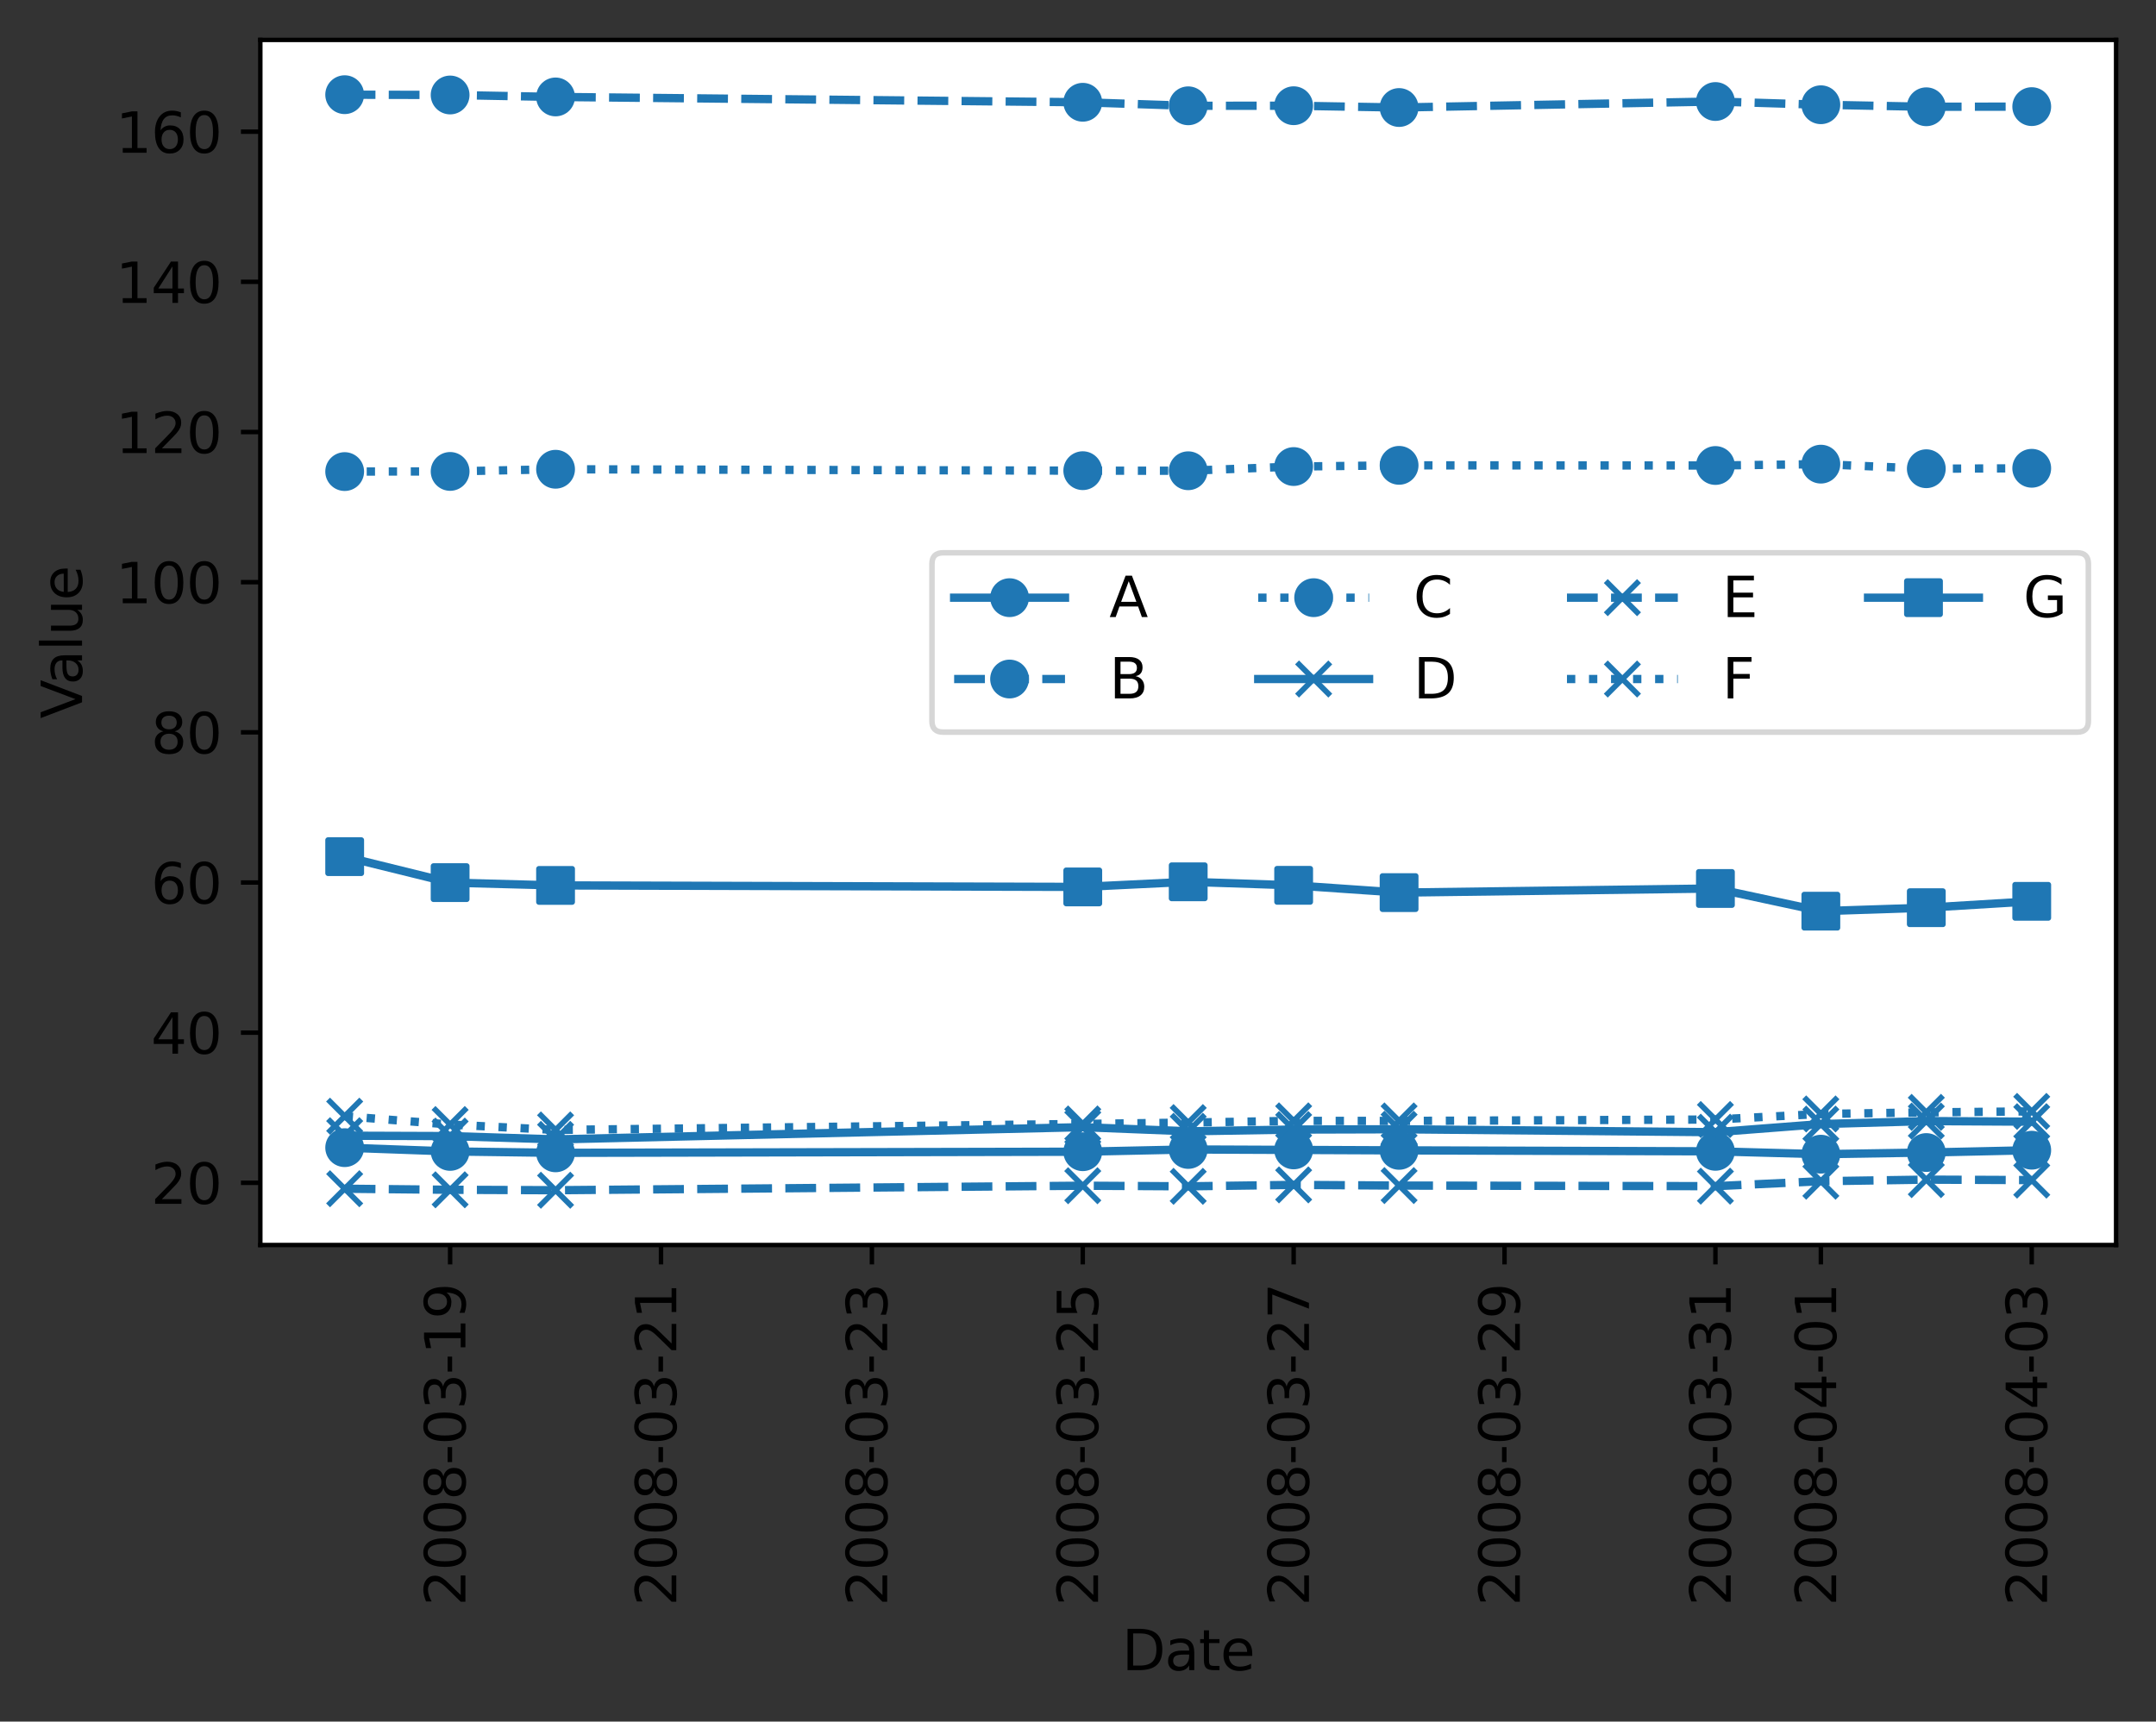 <?xml version="1.0" encoding="utf-8" standalone="no"?>
<!DOCTYPE svg PUBLIC "-//W3C//DTD SVG 1.1//EN"
  "http://www.w3.org/Graphics/SVG/1.1/DTD/svg11.dtd">
<svg xmlns:xlink="http://www.w3.org/1999/xlink" width="388.966pt" height="310.634pt" viewBox="0 0 388.966 310.634" xmlns="http://www.w3.org/2000/svg" version="1.1">
 <rect x="0" y="0" width="388.966" height="310.634" fill="#333333" stroke="none"/>
 <defs>
  <style type="text/css">*{stroke-linejoin: round; stroke-linecap: butt}</style>
 </defs>
 <g id="figure_1">
  <g id="patch_1">
   <path d="M -0 310.634 
L 388.966 310.634 
L 388.966 0 
L -0 0 
L -0 310.634 
z
" style="fill: none"/>
  </g>
  <g id="axes_1">
   <g id="patch_2">
    <path d="M 46.966 224.64 
L 381.766 224.64 
L 381.766 7.2 
L 46.966 7.2 
z
" style="fill: #ffffff"/>
   </g>
   <g id="matplotlib.axis_1">
    <g id="xtick_1">
     <g id="line2d_1">
      <defs>
       <path id="m7ba4650afb" d="M 0 0 
L 0 3.5 
" style="stroke: #000000; stroke-width: 0.8"/>
      </defs>
      <g>
       <use xlink:href="#m7ba4650afb" x="81.207" y="224.64" style="stroke: #000000; stroke-width: 0.8"/>
      </g>
     </g>
     <g id="text_1">
      <!-- 2008-03-19 -->
      <g transform="translate(83.966 289.756)rotate(-90)scale(0.1 -0.1)">
       <defs>
        <path id="DejaVuSans-32" d="M 1228 531 
L 3431 531 
L 3431 0 
L 469 0 
L 469 531 
Q 828 903 1448 1529 
Q 2069 2156 2228 2338 
Q 2531 2678 2651 2914 
Q 2772 3150 2772 3378 
Q 2772 3750 2511 3984 
Q 2250 4219 1831 4219 
Q 1534 4219 1204 4116 
Q 875 4013 500 3803 
L 500 4441 
Q 881 4594 1212 4672 
Q 1544 4750 1819 4750 
Q 2544 4750 2975 4387 
Q 3406 4025 3406 3419 
Q 3406 3131 3298 2873 
Q 3191 2616 2906 2266 
Q 2828 2175 2409 1742 
Q 1991 1309 1228 531 
z
" transform="scale(0.016)"/>
        <path id="DejaVuSans-30" d="M 2034 4250 
Q 1547 4250 1301 3770 
Q 1056 3291 1056 2328 
Q 1056 1369 1301 889 
Q 1547 409 2034 409 
Q 2525 409 2770 889 
Q 3016 1369 3016 2328 
Q 3016 3291 2770 3770 
Q 2525 4250 2034 4250 
z
M 2034 4750 
Q 2819 4750 3233 4129 
Q 3647 3509 3647 2328 
Q 3647 1150 3233 529 
Q 2819 -91 2034 -91 
Q 1250 -91 836 529 
Q 422 1150 422 2328 
Q 422 3509 836 4129 
Q 1250 4750 2034 4750 
z
" transform="scale(0.016)"/>
        <path id="DejaVuSans-38" d="M 2034 2216 
Q 1584 2216 1326 1975 
Q 1069 1734 1069 1313 
Q 1069 891 1326 650 
Q 1584 409 2034 409 
Q 2484 409 2743 651 
Q 3003 894 3003 1313 
Q 3003 1734 2745 1975 
Q 2488 2216 2034 2216 
z
M 1403 2484 
Q 997 2584 770 2862 
Q 544 3141 544 3541 
Q 544 4100 942 4425 
Q 1341 4750 2034 4750 
Q 2731 4750 3128 4425 
Q 3525 4100 3525 3541 
Q 3525 3141 3298 2862 
Q 3072 2584 2669 2484 
Q 3125 2378 3379 2068 
Q 3634 1759 3634 1313 
Q 3634 634 3220 271 
Q 2806 -91 2034 -91 
Q 1263 -91 848 271 
Q 434 634 434 1313 
Q 434 1759 690 2068 
Q 947 2378 1403 2484 
z
M 1172 3481 
Q 1172 3119 1398 2916 
Q 1625 2713 2034 2713 
Q 2441 2713 2670 2916 
Q 2900 3119 2900 3481 
Q 2900 3844 2670 4047 
Q 2441 4250 2034 4250 
Q 1625 4250 1398 4047 
Q 1172 3844 1172 3481 
z
" transform="scale(0.016)"/>
        <path id="DejaVuSans-2d" d="M 313 2009 
L 1997 2009 
L 1997 1497 
L 313 1497 
L 313 2009 
z
" transform="scale(0.016)"/>
        <path id="DejaVuSans-33" d="M 2597 2516 
Q 3050 2419 3304 2112 
Q 3559 1806 3559 1356 
Q 3559 666 3084 287 
Q 2609 -91 1734 -91 
Q 1441 -91 1130 -33 
Q 819 25 488 141 
L 488 750 
Q 750 597 1062 519 
Q 1375 441 1716 441 
Q 2309 441 2620 675 
Q 2931 909 2931 1356 
Q 2931 1769 2642 2001 
Q 2353 2234 1838 2234 
L 1294 2234 
L 1294 2753 
L 1863 2753 
Q 2328 2753 2575 2939 
Q 2822 3125 2822 3475 
Q 2822 3834 2567 4026 
Q 2313 4219 1838 4219 
Q 1578 4219 1281 4162 
Q 984 4106 628 3988 
L 628 4550 
Q 988 4650 1302 4700 
Q 1616 4750 1894 4750 
Q 2613 4750 3031 4423 
Q 3450 4097 3450 3541 
Q 3450 3153 3228 2886 
Q 3006 2619 2597 2516 
z
" transform="scale(0.016)"/>
        <path id="DejaVuSans-31" d="M 794 531 
L 1825 531 
L 1825 4091 
L 703 3866 
L 703 4441 
L 1819 4666 
L 2450 4666 
L 2450 531 
L 3481 531 
L 3481 0 
L 794 0 
L 794 531 
z
" transform="scale(0.016)"/>
        <path id="DejaVuSans-39" d="M 703 97 
L 703 672 
Q 941 559 1184 500 
Q 1428 441 1663 441 
Q 2288 441 2617 861 
Q 2947 1281 2994 2138 
Q 2813 1869 2534 1725 
Q 2256 1581 1919 1581 
Q 1219 1581 811 2004 
Q 403 2428 403 3163 
Q 403 3881 828 4315 
Q 1253 4750 1959 4750 
Q 2769 4750 3195 4129 
Q 3622 3509 3622 2328 
Q 3622 1225 3098 567 
Q 2575 -91 1691 -91 
Q 1453 -91 1209 -44 
Q 966 3 703 97 
z
M 1959 2075 
Q 2384 2075 2632 2365 
Q 2881 2656 2881 3163 
Q 2881 3666 2632 3958 
Q 2384 4250 1959 4250 
Q 1534 4250 1286 3958 
Q 1038 3666 1038 3163 
Q 1038 2656 1286 2365 
Q 1534 2075 1959 2075 
z
" transform="scale(0.016)"/>
       </defs>
       <use xlink:href="#DejaVuSans-32"/>
       <use xlink:href="#DejaVuSans-30" x="63.623"/>
       <use xlink:href="#DejaVuSans-30" x="127.246"/>
       <use xlink:href="#DejaVuSans-38" x="190.869"/>
       <use xlink:href="#DejaVuSans-2d" x="254.492"/>
       <use xlink:href="#DejaVuSans-30" x="290.576"/>
       <use xlink:href="#DejaVuSans-33" x="354.199"/>
       <use xlink:href="#DejaVuSans-2d" x="417.822"/>
       <use xlink:href="#DejaVuSans-31" x="453.906"/>
       <use xlink:href="#DejaVuSans-39" x="517.529"/>
      </g>
     </g>
    </g>
    <g id="xtick_2">
     <g id="line2d_2">
      <g>
       <use xlink:href="#m7ba4650afb" x="119.252" y="224.64" style="stroke: #000000; stroke-width: 0.8"/>
      </g>
     </g>
     <g id="text_2">
      <!-- 2008-03-21 -->
      <g transform="translate(122.011 289.756)rotate(-90)scale(0.1 -0.1)">
       <use xlink:href="#DejaVuSans-32"/>
       <use xlink:href="#DejaVuSans-30" x="63.623"/>
       <use xlink:href="#DejaVuSans-30" x="127.246"/>
       <use xlink:href="#DejaVuSans-38" x="190.869"/>
       <use xlink:href="#DejaVuSans-2d" x="254.492"/>
       <use xlink:href="#DejaVuSans-30" x="290.576"/>
       <use xlink:href="#DejaVuSans-33" x="354.199"/>
       <use xlink:href="#DejaVuSans-2d" x="417.822"/>
       <use xlink:href="#DejaVuSans-32" x="453.906"/>
       <use xlink:href="#DejaVuSans-31" x="517.529"/>
      </g>
     </g>
    </g>
    <g id="xtick_3">
     <g id="line2d_3">
      <g>
       <use xlink:href="#m7ba4650afb" x="157.297" y="224.64" style="stroke: #000000; stroke-width: 0.8"/>
      </g>
     </g>
     <g id="text_3">
      <!-- 2008-03-23 -->
      <g transform="translate(160.057 289.756)rotate(-90)scale(0.1 -0.1)">
       <use xlink:href="#DejaVuSans-32"/>
       <use xlink:href="#DejaVuSans-30" x="63.623"/>
       <use xlink:href="#DejaVuSans-30" x="127.246"/>
       <use xlink:href="#DejaVuSans-38" x="190.869"/>
       <use xlink:href="#DejaVuSans-2d" x="254.492"/>
       <use xlink:href="#DejaVuSans-30" x="290.576"/>
       <use xlink:href="#DejaVuSans-33" x="354.199"/>
       <use xlink:href="#DejaVuSans-2d" x="417.822"/>
       <use xlink:href="#DejaVuSans-32" x="453.906"/>
       <use xlink:href="#DejaVuSans-33" x="517.529"/>
      </g>
     </g>
    </g>
    <g id="xtick_4">
     <g id="line2d_4">
      <g>
       <use xlink:href="#m7ba4650afb" x="195.343" y="224.64" style="stroke: #000000; stroke-width: 0.8"/>
      </g>
     </g>
     <g id="text_4">
      <!-- 2008-03-25 -->
      <g transform="translate(198.102 289.756)rotate(-90)scale(0.1 -0.1)">
       <defs>
        <path id="DejaVuSans-35" d="M 691 4666 
L 3169 4666 
L 3169 4134 
L 1269 4134 
L 1269 2991 
Q 1406 3038 1543 3061 
Q 1681 3084 1819 3084 
Q 2600 3084 3056 2656 
Q 3513 2228 3513 1497 
Q 3513 744 3044 326 
Q 2575 -91 1722 -91 
Q 1428 -91 1123 -41 
Q 819 9 494 109 
L 494 744 
Q 775 591 1075 516 
Q 1375 441 1709 441 
Q 2250 441 2565 725 
Q 2881 1009 2881 1497 
Q 2881 1984 2565 2268 
Q 2250 2553 1709 2553 
Q 1456 2553 1204 2497 
Q 953 2441 691 2322 
L 691 4666 
z
" transform="scale(0.016)"/>
       </defs>
       <use xlink:href="#DejaVuSans-32"/>
       <use xlink:href="#DejaVuSans-30" x="63.623"/>
       <use xlink:href="#DejaVuSans-30" x="127.246"/>
       <use xlink:href="#DejaVuSans-38" x="190.869"/>
       <use xlink:href="#DejaVuSans-2d" x="254.492"/>
       <use xlink:href="#DejaVuSans-30" x="290.576"/>
       <use xlink:href="#DejaVuSans-33" x="354.199"/>
       <use xlink:href="#DejaVuSans-2d" x="417.822"/>
       <use xlink:href="#DejaVuSans-32" x="453.906"/>
       <use xlink:href="#DejaVuSans-35" x="517.529"/>
      </g>
     </g>
    </g>
    <g id="xtick_5">
     <g id="line2d_5">
      <g>
       <use xlink:href="#m7ba4650afb" x="233.388" y="224.64" style="stroke: #000000; stroke-width: 0.8"/>
      </g>
     </g>
     <g id="text_5">
      <!-- 2008-03-27 -->
      <g transform="translate(236.148 289.756)rotate(-90)scale(0.1 -0.1)">
       <defs>
        <path id="DejaVuSans-37" d="M 525 4666 
L 3525 4666 
L 3525 4397 
L 1831 0 
L 1172 0 
L 2766 4134 
L 525 4134 
L 525 4666 
z
" transform="scale(0.016)"/>
       </defs>
       <use xlink:href="#DejaVuSans-32"/>
       <use xlink:href="#DejaVuSans-30" x="63.623"/>
       <use xlink:href="#DejaVuSans-30" x="127.246"/>
       <use xlink:href="#DejaVuSans-38" x="190.869"/>
       <use xlink:href="#DejaVuSans-2d" x="254.492"/>
       <use xlink:href="#DejaVuSans-30" x="290.576"/>
       <use xlink:href="#DejaVuSans-33" x="354.199"/>
       <use xlink:href="#DejaVuSans-2d" x="417.822"/>
       <use xlink:href="#DejaVuSans-32" x="453.906"/>
       <use xlink:href="#DejaVuSans-37" x="517.529"/>
      </g>
     </g>
    </g>
    <g id="xtick_6">
     <g id="line2d_6">
      <g>
       <use xlink:href="#m7ba4650afb" x="271.434" y="224.64" style="stroke: #000000; stroke-width: 0.8"/>
      </g>
     </g>
     <g id="text_6">
      <!-- 2008-03-29 -->
      <g transform="translate(274.193 289.756)rotate(-90)scale(0.1 -0.1)">
       <use xlink:href="#DejaVuSans-32"/>
       <use xlink:href="#DejaVuSans-30" x="63.623"/>
       <use xlink:href="#DejaVuSans-30" x="127.246"/>
       <use xlink:href="#DejaVuSans-38" x="190.869"/>
       <use xlink:href="#DejaVuSans-2d" x="254.492"/>
       <use xlink:href="#DejaVuSans-30" x="290.576"/>
       <use xlink:href="#DejaVuSans-33" x="354.199"/>
       <use xlink:href="#DejaVuSans-2d" x="417.822"/>
       <use xlink:href="#DejaVuSans-32" x="453.906"/>
       <use xlink:href="#DejaVuSans-39" x="517.529"/>
      </g>
     </g>
    </g>
    <g id="xtick_7">
     <g id="line2d_7">
      <g>
       <use xlink:href="#m7ba4650afb" x="309.479" y="224.64" style="stroke: #000000; stroke-width: 0.8"/>
      </g>
     </g>
     <g id="text_7">
      <!-- 2008-03-31 -->
      <g transform="translate(312.239 289.756)rotate(-90)scale(0.1 -0.1)">
       <use xlink:href="#DejaVuSans-32"/>
       <use xlink:href="#DejaVuSans-30" x="63.623"/>
       <use xlink:href="#DejaVuSans-30" x="127.246"/>
       <use xlink:href="#DejaVuSans-38" x="190.869"/>
       <use xlink:href="#DejaVuSans-2d" x="254.492"/>
       <use xlink:href="#DejaVuSans-30" x="290.576"/>
       <use xlink:href="#DejaVuSans-33" x="354.199"/>
       <use xlink:href="#DejaVuSans-2d" x="417.822"/>
       <use xlink:href="#DejaVuSans-33" x="453.906"/>
       <use xlink:href="#DejaVuSans-31" x="517.529"/>
      </g>
     </g>
    </g>
    <g id="xtick_8">
     <g id="line2d_8">
      <g>
       <use xlink:href="#m7ba4650afb" x="328.502" y="224.64" style="stroke: #000000; stroke-width: 0.8"/>
      </g>
     </g>
     <g id="text_8">
      <!-- 2008-04-01 -->
      <g transform="translate(331.261 289.756)rotate(-90)scale(0.1 -0.1)">
       <defs>
        <path id="DejaVuSans-34" d="M 2419 4116 
L 825 1625 
L 2419 1625 
L 2419 4116 
z
M 2253 4666 
L 3047 4666 
L 3047 1625 
L 3713 1625 
L 3713 1100 
L 3047 1100 
L 3047 0 
L 2419 0 
L 2419 1100 
L 313 1100 
L 313 1709 
L 2253 4666 
z
" transform="scale(0.016)"/>
       </defs>
       <use xlink:href="#DejaVuSans-32"/>
       <use xlink:href="#DejaVuSans-30" x="63.623"/>
       <use xlink:href="#DejaVuSans-30" x="127.246"/>
       <use xlink:href="#DejaVuSans-38" x="190.869"/>
       <use xlink:href="#DejaVuSans-2d" x="254.492"/>
       <use xlink:href="#DejaVuSans-30" x="290.576"/>
       <use xlink:href="#DejaVuSans-34" x="354.199"/>
       <use xlink:href="#DejaVuSans-2d" x="417.822"/>
       <use xlink:href="#DejaVuSans-30" x="453.906"/>
       <use xlink:href="#DejaVuSans-31" x="517.529"/>
      </g>
     </g>
    </g>
    <g id="xtick_9">
     <g id="line2d_9">
      <g>
       <use xlink:href="#m7ba4650afb" x="366.547" y="224.64" style="stroke: #000000; stroke-width: 0.8"/>
      </g>
     </g>
     <g id="text_9">
      <!-- 2008-04-03 -->
      <g transform="translate(369.307 289.756)rotate(-90)scale(0.1 -0.1)">
       <use xlink:href="#DejaVuSans-32"/>
       <use xlink:href="#DejaVuSans-30" x="63.623"/>
       <use xlink:href="#DejaVuSans-30" x="127.246"/>
       <use xlink:href="#DejaVuSans-38" x="190.869"/>
       <use xlink:href="#DejaVuSans-2d" x="254.492"/>
       <use xlink:href="#DejaVuSans-30" x="290.576"/>
       <use xlink:href="#DejaVuSans-34" x="354.199"/>
       <use xlink:href="#DejaVuSans-2d" x="417.822"/>
       <use xlink:href="#DejaVuSans-30" x="453.906"/>
       <use xlink:href="#DejaVuSans-33" x="517.529"/>
      </g>
     </g>
    </g>
    <g id="text_10">
     <!-- Date -->
     <g transform="translate(202.415 301.354)scale(0.1 -0.1)">
      <defs>
       <path id="DejaVuSans-44" d="M 1259 4147 
L 1259 519 
L 2022 519 
Q 2988 519 3436 956 
Q 3884 1394 3884 2338 
Q 3884 3275 3436 3711 
Q 2988 4147 2022 4147 
L 1259 4147 
z
M 628 4666 
L 1925 4666 
Q 3281 4666 3915 4102 
Q 4550 3538 4550 2338 
Q 4550 1131 3912 565 
Q 3275 0 1925 0 
L 628 0 
L 628 4666 
z
" transform="scale(0.016)"/>
       <path id="DejaVuSans-61" d="M 2194 1759 
Q 1497 1759 1228 1600 
Q 959 1441 959 1056 
Q 959 750 1161 570 
Q 1363 391 1709 391 
Q 2188 391 2477 730 
Q 2766 1069 2766 1631 
L 2766 1759 
L 2194 1759 
z
M 3341 1997 
L 3341 0 
L 2766 0 
L 2766 531 
Q 2569 213 2275 61 
Q 1981 -91 1556 -91 
Q 1019 -91 701 211 
Q 384 513 384 1019 
Q 384 1609 779 1909 
Q 1175 2209 1959 2209 
L 2766 2209 
L 2766 2266 
Q 2766 2663 2505 2880 
Q 2244 3097 1772 3097 
Q 1472 3097 1187 3025 
Q 903 2953 641 2809 
L 641 3341 
Q 956 3463 1253 3523 
Q 1550 3584 1831 3584 
Q 2591 3584 2966 3190 
Q 3341 2797 3341 1997 
z
" transform="scale(0.016)"/>
       <path id="DejaVuSans-74" d="M 1172 4494 
L 1172 3500 
L 2356 3500 
L 2356 3053 
L 1172 3053 
L 1172 1153 
Q 1172 725 1289 603 
Q 1406 481 1766 481 
L 2356 481 
L 2356 0 
L 1766 0 
Q 1100 0 847 248 
Q 594 497 594 1153 
L 594 3053 
L 172 3053 
L 172 3500 
L 594 3500 
L 594 4494 
L 1172 4494 
z
" transform="scale(0.016)"/>
       <path id="DejaVuSans-65" d="M 3597 1894 
L 3597 1613 
L 953 1613 
Q 991 1019 1311 708 
Q 1631 397 2203 397 
Q 2534 397 2845 478 
Q 3156 559 3463 722 
L 3463 178 
Q 3153 47 2828 -22 
Q 2503 -91 2169 -91 
Q 1331 -91 842 396 
Q 353 884 353 1716 
Q 353 2575 817 3079 
Q 1281 3584 2069 3584 
Q 2775 3584 3186 3129 
Q 3597 2675 3597 1894 
z
M 3022 2063 
Q 3016 2534 2758 2815 
Q 2500 3097 2075 3097 
Q 1594 3097 1305 2825 
Q 1016 2553 972 2059 
L 3022 2063 
z
" transform="scale(0.016)"/>
      </defs>
      <use xlink:href="#DejaVuSans-44"/>
      <use xlink:href="#DejaVuSans-61" x="77.002"/>
      <use xlink:href="#DejaVuSans-74" x="138.281"/>
      <use xlink:href="#DejaVuSans-65" x="177.49"/>
     </g>
    </g>
   </g>
   <g id="matplotlib.axis_2">
    <g id="ytick_1">
     <g id="line2d_10">
      <defs>
       <path id="md0e28f45b1" d="M 0 0 
L -3.5 0 
" style="stroke: #000000; stroke-width: 0.8"/>
      </defs>
      <g>
       <use xlink:href="#md0e28f45b1" x="46.966" y="213.415" style="stroke: #000000; stroke-width: 0.8"/>
      </g>
     </g>
     <g id="text_11">
      <!-- 20 -->
      <g transform="translate(27.241 217.214)scale(0.1 -0.1)">
       <use xlink:href="#DejaVuSans-32"/>
       <use xlink:href="#DejaVuSans-30" x="63.623"/>
      </g>
     </g>
    </g>
    <g id="ytick_2">
     <g id="line2d_11">
      <g>
       <use xlink:href="#md0e28f45b1" x="46.966" y="186.322" style="stroke: #000000; stroke-width: 0.8"/>
      </g>
     </g>
     <g id="text_12">
      <!-- 40 -->
      <g transform="translate(27.241 190.121)scale(0.1 -0.1)">
       <use xlink:href="#DejaVuSans-34"/>
       <use xlink:href="#DejaVuSans-30" x="63.623"/>
      </g>
     </g>
    </g>
    <g id="ytick_3">
     <g id="line2d_12">
      <g>
       <use xlink:href="#md0e28f45b1" x="46.966" y="159.229" style="stroke: #000000; stroke-width: 0.8"/>
      </g>
     </g>
     <g id="text_13">
      <!-- 60 -->
      <g transform="translate(27.241 163.028)scale(0.1 -0.1)">
       <defs>
        <path id="DejaVuSans-36" d="M 2113 2584 
Q 1688 2584 1439 2293 
Q 1191 2003 1191 1497 
Q 1191 994 1439 701 
Q 1688 409 2113 409 
Q 2538 409 2786 701 
Q 3034 994 3034 1497 
Q 3034 2003 2786 2293 
Q 2538 2584 2113 2584 
z
M 3366 4563 
L 3366 3988 
Q 3128 4100 2886 4159 
Q 2644 4219 2406 4219 
Q 1781 4219 1451 3797 
Q 1122 3375 1075 2522 
Q 1259 2794 1537 2939 
Q 1816 3084 2150 3084 
Q 2853 3084 3261 2657 
Q 3669 2231 3669 1497 
Q 3669 778 3244 343 
Q 2819 -91 2113 -91 
Q 1303 -91 875 529 
Q 447 1150 447 2328 
Q 447 3434 972 4092 
Q 1497 4750 2381 4750 
Q 2619 4750 2861 4703 
Q 3103 4656 3366 4563 
z
" transform="scale(0.016)"/>
       </defs>
       <use xlink:href="#DejaVuSans-36"/>
       <use xlink:href="#DejaVuSans-30" x="63.623"/>
      </g>
     </g>
    </g>
    <g id="ytick_4">
     <g id="line2d_13">
      <g>
       <use xlink:href="#md0e28f45b1" x="46.966" y="132.135" style="stroke: #000000; stroke-width: 0.8"/>
      </g>
     </g>
     <g id="text_14">
      <!-- 80 -->
      <g transform="translate(27.241 135.935)scale(0.1 -0.1)">
       <use xlink:href="#DejaVuSans-38"/>
       <use xlink:href="#DejaVuSans-30" x="63.623"/>
      </g>
     </g>
    </g>
    <g id="ytick_5">
     <g id="line2d_14">
      <g>
       <use xlink:href="#md0e28f45b1" x="46.966" y="105.042" style="stroke: #000000; stroke-width: 0.8"/>
      </g>
     </g>
     <g id="text_15">
      <!-- 100 -->
      <g transform="translate(20.878 108.841)scale(0.1 -0.1)">
       <use xlink:href="#DejaVuSans-31"/>
       <use xlink:href="#DejaVuSans-30" x="63.623"/>
       <use xlink:href="#DejaVuSans-30" x="127.246"/>
      </g>
     </g>
    </g>
    <g id="ytick_6">
     <g id="line2d_15">
      <g>
       <use xlink:href="#md0e28f45b1" x="46.966" y="77.949" style="stroke: #000000; stroke-width: 0.8"/>
      </g>
     </g>
     <g id="text_16">
      <!-- 120 -->
      <g transform="translate(20.878 81.748)scale(0.1 -0.1)">
       <use xlink:href="#DejaVuSans-31"/>
       <use xlink:href="#DejaVuSans-32" x="63.623"/>
       <use xlink:href="#DejaVuSans-30" x="127.246"/>
      </g>
     </g>
    </g>
    <g id="ytick_7">
     <g id="line2d_16">
      <g>
       <use xlink:href="#md0e28f45b1" x="46.966" y="50.855" style="stroke: #000000; stroke-width: 0.8"/>
      </g>
     </g>
     <g id="text_17">
      <!-- 140 -->
      <g transform="translate(20.878 54.655)scale(0.1 -0.1)">
       <use xlink:href="#DejaVuSans-31"/>
       <use xlink:href="#DejaVuSans-34" x="63.623"/>
       <use xlink:href="#DejaVuSans-30" x="127.246"/>
      </g>
     </g>
    </g>
    <g id="ytick_8">
     <g id="line2d_17">
      <g>
       <use xlink:href="#md0e28f45b1" x="46.966" y="23.762" style="stroke: #000000; stroke-width: 0.8"/>
      </g>
     </g>
     <g id="text_18">
      <!-- 160 -->
      <g transform="translate(20.878 27.561)scale(0.1 -0.1)">
       <use xlink:href="#DejaVuSans-31"/>
       <use xlink:href="#DejaVuSans-36" x="63.623"/>
       <use xlink:href="#DejaVuSans-30" x="127.246"/>
      </g>
     </g>
    </g>
    <g id="text_19">
     <!-- Value -->
     <g transform="translate(14.798 129.651)rotate(-90)scale(0.1 -0.1)">
      <defs>
       <path id="DejaVuSans-56" d="M 1831 0 
L 50 4666 
L 709 4666 
L 2188 738 
L 3669 4666 
L 4325 4666 
L 2547 0 
L 1831 0 
z
" transform="scale(0.016)"/>
       <path id="DejaVuSans-6c" d="M 603 4863 
L 1178 4863 
L 1178 0 
L 603 0 
L 603 4863 
z
" transform="scale(0.016)"/>
       <path id="DejaVuSans-75" d="M 544 1381 
L 544 3500 
L 1119 3500 
L 1119 1403 
Q 1119 906 1312 657 
Q 1506 409 1894 409 
Q 2359 409 2629 706 
Q 2900 1003 2900 1516 
L 2900 3500 
L 3475 3500 
L 3475 0 
L 2900 0 
L 2900 538 
Q 2691 219 2414 64 
Q 2138 -91 1772 -91 
Q 1169 -91 856 284 
Q 544 659 544 1381 
z
M 1991 3584 
L 1991 3584 
z
" transform="scale(0.016)"/>
      </defs>
      <use xlink:href="#DejaVuSans-56"/>
      <use xlink:href="#DejaVuSans-61" x="60.658"/>
      <use xlink:href="#DejaVuSans-6c" x="121.938"/>
      <use xlink:href="#DejaVuSans-75" x="149.721"/>
      <use xlink:href="#DejaVuSans-65" x="213.1"/>
     </g>
    </g>
   </g>
   <g id="line2d_18">
    <path d="M 62.184 207.075 
L 81.207 207.753 
L 100.229 208.01 
L 195.343 207.807 
L 214.366 207.401 
L 233.388 207.482 
L 252.411 207.563 
L 309.479 207.739 
L 328.502 208.254 
L 347.525 207.956 
L 366.547 207.536 
" clip-path="url(#p3a8aeeb18e)" style="fill: none; stroke: #1f77b4; stroke-width: 1.5; stroke-linecap: square"/>
    <defs>
     <path id="m7e5612df29" d="M 0 3 
C 0.796 3 1.559 2.684 2.121 2.121 
C 2.684 1.559 3 0.796 3 0 
C 3 -0.796 2.684 -1.559 2.121 -2.121 
C 1.559 -2.684 0.796 -3 0 -3 
C -0.796 -3 -1.559 -2.684 -2.121 -2.121 
C -2.684 -1.559 -3 -0.796 -3 0 
C -3 0.796 -2.684 1.559 -2.121 2.121 
C -1.559 2.684 -0.796 3 0 3 
z
" style="stroke: #1f77b4"/>
    </defs>
    <g clip-path="url(#p3a8aeeb18e)">
     <use xlink:href="#m7e5612df29" x="62.184" y="207.075" style="fill: #1f77b4; stroke: #1f77b4"/>
     <use xlink:href="#m7e5612df29" x="81.207" y="207.753" style="fill: #1f77b4; stroke: #1f77b4"/>
     <use xlink:href="#m7e5612df29" x="100.229" y="208.01" style="fill: #1f77b4; stroke: #1f77b4"/>
     <use xlink:href="#m7e5612df29" x="195.343" y="207.807" style="fill: #1f77b4; stroke: #1f77b4"/>
     <use xlink:href="#m7e5612df29" x="214.366" y="207.401" style="fill: #1f77b4; stroke: #1f77b4"/>
     <use xlink:href="#m7e5612df29" x="233.388" y="207.482" style="fill: #1f77b4; stroke: #1f77b4"/>
     <use xlink:href="#m7e5612df29" x="252.411" y="207.563" style="fill: #1f77b4; stroke: #1f77b4"/>
     <use xlink:href="#m7e5612df29" x="309.479" y="207.739" style="fill: #1f77b4; stroke: #1f77b4"/>
     <use xlink:href="#m7e5612df29" x="328.502" y="208.254" style="fill: #1f77b4; stroke: #1f77b4"/>
     <use xlink:href="#m7e5612df29" x="347.525" y="207.956" style="fill: #1f77b4; stroke: #1f77b4"/>
     <use xlink:href="#m7e5612df29" x="366.547" y="207.536" style="fill: #1f77b4; stroke: #1f77b4"/>
    </g>
   </g>
   <g id="line2d_19">
    <path d="M 62.184 17.084 
L 81.207 17.138 
L 100.229 17.49 
L 195.343 18.452 
L 214.366 19.089 
L 233.388 19.075 
L 252.411 19.4 
L 309.479 18.316 
L 328.502 18.899 
L 347.525 19.265 
L 366.547 19.238 
" clip-path="url(#p3a8aeeb18e)" style="fill: none; stroke-dasharray: 5.55,2.4; stroke-dashoffset: 0; stroke: #1f77b4; stroke-width: 1.5"/>
    <g clip-path="url(#p3a8aeeb18e)">
     <use xlink:href="#m7e5612df29" x="62.184" y="17.084" style="fill: #1f77b4; stroke: #1f77b4"/>
     <use xlink:href="#m7e5612df29" x="81.207" y="17.138" style="fill: #1f77b4; stroke: #1f77b4"/>
     <use xlink:href="#m7e5612df29" x="100.229" y="17.49" style="fill: #1f77b4; stroke: #1f77b4"/>
     <use xlink:href="#m7e5612df29" x="195.343" y="18.452" style="fill: #1f77b4; stroke: #1f77b4"/>
     <use xlink:href="#m7e5612df29" x="214.366" y="19.089" style="fill: #1f77b4; stroke: #1f77b4"/>
     <use xlink:href="#m7e5612df29" x="233.388" y="19.075" style="fill: #1f77b4; stroke: #1f77b4"/>
     <use xlink:href="#m7e5612df29" x="252.411" y="19.4" style="fill: #1f77b4; stroke: #1f77b4"/>
     <use xlink:href="#m7e5612df29" x="309.479" y="18.316" style="fill: #1f77b4; stroke: #1f77b4"/>
     <use xlink:href="#m7e5612df29" x="328.502" y="18.899" style="fill: #1f77b4; stroke: #1f77b4"/>
     <use xlink:href="#m7e5612df29" x="347.525" y="19.265" style="fill: #1f77b4; stroke: #1f77b4"/>
     <use xlink:href="#m7e5612df29" x="366.547" y="19.238" style="fill: #1f77b4; stroke: #1f77b4"/>
    </g>
   </g>
   <g id="line2d_20">
    <path d="M 62.184 85.088 
L 81.207 85.061 
L 100.229 84.668 
L 195.343 84.925 
L 214.366 84.939 
L 233.388 84.18 
L 252.411 83.963 
L 309.479 83.991 
L 328.502 83.747 
L 347.525 84.573 
L 366.547 84.492 
" clip-path="url(#p3a8aeeb18e)" style="fill: none; stroke-dasharray: 1.5,2.475; stroke-dashoffset: 0; stroke: #1f77b4; stroke-width: 1.5"/>
    <g clip-path="url(#p3a8aeeb18e)">
     <use xlink:href="#m7e5612df29" x="62.184" y="85.088" style="fill: #1f77b4; stroke: #1f77b4"/>
     <use xlink:href="#m7e5612df29" x="81.207" y="85.061" style="fill: #1f77b4; stroke: #1f77b4"/>
     <use xlink:href="#m7e5612df29" x="100.229" y="84.668" style="fill: #1f77b4; stroke: #1f77b4"/>
     <use xlink:href="#m7e5612df29" x="195.343" y="84.925" style="fill: #1f77b4; stroke: #1f77b4"/>
     <use xlink:href="#m7e5612df29" x="214.366" y="84.939" style="fill: #1f77b4; stroke: #1f77b4"/>
     <use xlink:href="#m7e5612df29" x="233.388" y="84.18" style="fill: #1f77b4; stroke: #1f77b4"/>
     <use xlink:href="#m7e5612df29" x="252.411" y="83.963" style="fill: #1f77b4; stroke: #1f77b4"/>
     <use xlink:href="#m7e5612df29" x="309.479" y="83.991" style="fill: #1f77b4; stroke: #1f77b4"/>
     <use xlink:href="#m7e5612df29" x="328.502" y="83.747" style="fill: #1f77b4; stroke: #1f77b4"/>
     <use xlink:href="#m7e5612df29" x="347.525" y="84.573" style="fill: #1f77b4; stroke: #1f77b4"/>
     <use xlink:href="#m7e5612df29" x="366.547" y="84.492" style="fill: #1f77b4; stroke: #1f77b4"/>
    </g>
   </g>
   <g id="line2d_21">
    <path d="M 62.184 204.921 
L 81.207 204.989 
L 100.229 205.585 
L 195.343 203.377 
L 214.366 204.122 
L 233.388 203.811 
L 252.411 203.756 
L 309.479 204.285 
L 328.502 202.822 
L 347.525 202.28 
L 366.547 202.388 
" clip-path="url(#p3a8aeeb18e)" style="fill: none; stroke: #1f77b4; stroke-width: 1.5; stroke-linecap: square"/>
    <defs>
     <path id="mc7ccdcb415" d="M -3 3 
L 3 -3 
M -3 -3 
L 3 3 
" style="stroke: #1f77b4"/>
    </defs>
    <g clip-path="url(#p3a8aeeb18e)">
     <use xlink:href="#mc7ccdcb415" x="62.184" y="204.921" style="fill: #1f77b4; stroke: #1f77b4"/>
     <use xlink:href="#mc7ccdcb415" x="81.207" y="204.989" style="fill: #1f77b4; stroke: #1f77b4"/>
     <use xlink:href="#mc7ccdcb415" x="100.229" y="205.585" style="fill: #1f77b4; stroke: #1f77b4"/>
     <use xlink:href="#mc7ccdcb415" x="195.343" y="203.377" style="fill: #1f77b4; stroke: #1f77b4"/>
     <use xlink:href="#mc7ccdcb415" x="214.366" y="204.122" style="fill: #1f77b4; stroke: #1f77b4"/>
     <use xlink:href="#mc7ccdcb415" x="233.388" y="203.811" style="fill: #1f77b4; stroke: #1f77b4"/>
     <use xlink:href="#mc7ccdcb415" x="252.411" y="203.756" style="fill: #1f77b4; stroke: #1f77b4"/>
     <use xlink:href="#mc7ccdcb415" x="309.479" y="204.285" style="fill: #1f77b4; stroke: #1f77b4"/>
     <use xlink:href="#mc7ccdcb415" x="328.502" y="202.822" style="fill: #1f77b4; stroke: #1f77b4"/>
     <use xlink:href="#mc7ccdcb415" x="347.525" y="202.28" style="fill: #1f77b4; stroke: #1f77b4"/>
     <use xlink:href="#mc7ccdcb415" x="366.547" y="202.388" style="fill: #1f77b4; stroke: #1f77b4"/>
    </g>
   </g>
   <g id="line2d_22">
    <path d="M 62.184 214.485 
L 81.207 214.675 
L 100.229 214.756 
L 195.343 213.944 
L 214.366 214.052 
L 233.388 213.795 
L 252.411 213.916 
L 309.479 214.025 
L 328.502 213.131 
L 347.525 212.846 
L 366.547 212.928 
" clip-path="url(#p3a8aeeb18e)" style="fill: none; stroke-dasharray: 5.55,2.4; stroke-dashoffset: 0; stroke: #1f77b4; stroke-width: 1.5"/>
    <g clip-path="url(#p3a8aeeb18e)">
     <use xlink:href="#mc7ccdcb415" x="62.184" y="214.485" style="fill: #1f77b4; stroke: #1f77b4"/>
     <use xlink:href="#mc7ccdcb415" x="81.207" y="214.675" style="fill: #1f77b4; stroke: #1f77b4"/>
     <use xlink:href="#mc7ccdcb415" x="100.229" y="214.756" style="fill: #1f77b4; stroke: #1f77b4"/>
     <use xlink:href="#mc7ccdcb415" x="195.343" y="213.944" style="fill: #1f77b4; stroke: #1f77b4"/>
     <use xlink:href="#mc7ccdcb415" x="214.366" y="214.052" style="fill: #1f77b4; stroke: #1f77b4"/>
     <use xlink:href="#mc7ccdcb415" x="233.388" y="213.795" style="fill: #1f77b4; stroke: #1f77b4"/>
     <use xlink:href="#mc7ccdcb415" x="252.411" y="213.916" style="fill: #1f77b4; stroke: #1f77b4"/>
     <use xlink:href="#mc7ccdcb415" x="309.479" y="214.025" style="fill: #1f77b4; stroke: #1f77b4"/>
     <use xlink:href="#mc7ccdcb415" x="328.502" y="213.131" style="fill: #1f77b4; stroke: #1f77b4"/>
     <use xlink:href="#mc7ccdcb415" x="347.525" y="212.846" style="fill: #1f77b4; stroke: #1f77b4"/>
     <use xlink:href="#mc7ccdcb415" x="366.547" y="212.928" style="fill: #1f77b4; stroke: #1f77b4"/>
    </g>
   </g>
   <g id="line2d_23">
    <path d="M 62.184 201.399 
L 81.207 202.903 
L 100.229 203.878 
L 195.343 202.795 
L 214.366 202.551 
L 233.388 202.239 
L 252.411 202.253 
L 309.479 201.995 
L 328.502 200.993 
L 347.525 200.708 
L 366.547 200.532 
" clip-path="url(#p3a8aeeb18e)" style="fill: none; stroke-dasharray: 1.5,2.475; stroke-dashoffset: 0; stroke: #1f77b4; stroke-width: 1.5"/>
    <g clip-path="url(#p3a8aeeb18e)">
     <use xlink:href="#mc7ccdcb415" x="62.184" y="201.399" style="fill: #1f77b4; stroke: #1f77b4"/>
     <use xlink:href="#mc7ccdcb415" x="81.207" y="202.903" style="fill: #1f77b4; stroke: #1f77b4"/>
     <use xlink:href="#mc7ccdcb415" x="100.229" y="203.878" style="fill: #1f77b4; stroke: #1f77b4"/>
     <use xlink:href="#mc7ccdcb415" x="195.343" y="202.795" style="fill: #1f77b4; stroke: #1f77b4"/>
     <use xlink:href="#mc7ccdcb415" x="214.366" y="202.551" style="fill: #1f77b4; stroke: #1f77b4"/>
     <use xlink:href="#mc7ccdcb415" x="233.388" y="202.239" style="fill: #1f77b4; stroke: #1f77b4"/>
     <use xlink:href="#mc7ccdcb415" x="252.411" y="202.253" style="fill: #1f77b4; stroke: #1f77b4"/>
     <use xlink:href="#mc7ccdcb415" x="309.479" y="201.995" style="fill: #1f77b4; stroke: #1f77b4"/>
     <use xlink:href="#mc7ccdcb415" x="328.502" y="200.993" style="fill: #1f77b4; stroke: #1f77b4"/>
     <use xlink:href="#mc7ccdcb415" x="347.525" y="200.708" style="fill: #1f77b4; stroke: #1f77b4"/>
     <use xlink:href="#mc7ccdcb415" x="366.547" y="200.532" style="fill: #1f77b4; stroke: #1f77b4"/>
    </g>
   </g>
   <g id="line2d_24">
    <path d="M 62.184 154.569 
L 81.207 159.256 
L 100.229 159.757 
L 195.343 160.028 
L 214.366 159.107 
L 233.388 159.743 
L 252.411 161.057 
L 309.479 160.312 
L 328.502 164.403 
L 347.525 163.78 
L 366.547 162.629 
" clip-path="url(#p3a8aeeb18e)" style="fill: none; stroke: #1f77b4; stroke-width: 1.5; stroke-linecap: square"/>
    <defs>
     <path id="mc68b389bd0" d="M -3 3 
L 3 3 
L 3 -3 
L -3 -3 
z
" style="stroke: #1f77b4; stroke-linejoin: miter"/>
    </defs>
    <g clip-path="url(#p3a8aeeb18e)">
     <use xlink:href="#mc68b389bd0" x="62.184" y="154.569" style="fill: #1f77b4; stroke: #1f77b4; stroke-linejoin: miter"/>
     <use xlink:href="#mc68b389bd0" x="81.207" y="159.256" style="fill: #1f77b4; stroke: #1f77b4; stroke-linejoin: miter"/>
     <use xlink:href="#mc68b389bd0" x="100.229" y="159.757" style="fill: #1f77b4; stroke: #1f77b4; stroke-linejoin: miter"/>
     <use xlink:href="#mc68b389bd0" x="195.343" y="160.028" style="fill: #1f77b4; stroke: #1f77b4; stroke-linejoin: miter"/>
     <use xlink:href="#mc68b389bd0" x="214.366" y="159.107" style="fill: #1f77b4; stroke: #1f77b4; stroke-linejoin: miter"/>
     <use xlink:href="#mc68b389bd0" x="233.388" y="159.743" style="fill: #1f77b4; stroke: #1f77b4; stroke-linejoin: miter"/>
     <use xlink:href="#mc68b389bd0" x="252.411" y="161.057" style="fill: #1f77b4; stroke: #1f77b4; stroke-linejoin: miter"/>
     <use xlink:href="#mc68b389bd0" x="309.479" y="160.312" style="fill: #1f77b4; stroke: #1f77b4; stroke-linejoin: miter"/>
     <use xlink:href="#mc68b389bd0" x="328.502" y="164.403" style="fill: #1f77b4; stroke: #1f77b4; stroke-linejoin: miter"/>
     <use xlink:href="#mc68b389bd0" x="347.525" y="163.78" style="fill: #1f77b4; stroke: #1f77b4; stroke-linejoin: miter"/>
     <use xlink:href="#mc68b389bd0" x="366.547" y="162.629" style="fill: #1f77b4; stroke: #1f77b4; stroke-linejoin: miter"/>
    </g>
   </g>
   <g id="patch_3">
    <path d="M 46.966 224.64 
L 46.966 7.2 
" style="fill: none; stroke: #000000; stroke-width: 0.8; stroke-linejoin: miter; stroke-linecap: square"/>
   </g>
   <g id="patch_4">
    <path d="M 381.766 224.64 
L 381.766 7.2 
" style="fill: none; stroke: #000000; stroke-width: 0.8; stroke-linejoin: miter; stroke-linecap: square"/>
   </g>
   <g id="patch_5">
    <path d="M 46.966 224.64 
L 381.766 224.64 
" style="fill: none; stroke: #000000; stroke-width: 0.8; stroke-linejoin: miter; stroke-linecap: square"/>
   </g>
   <g id="patch_6">
    <path d="M 46.966 7.2 
L 381.766 7.2 
" style="fill: none; stroke: #000000; stroke-width: 0.8; stroke-linejoin: miter; stroke-linecap: square"/>
   </g>
   <g id="legend_1">
    <g id="patch_7">
     <path d="M 170.137 132.098 
L 374.766 132.098 
Q 376.766 132.098 376.766 130.098 
L 376.766 101.742 
Q 376.766 99.742 374.766 99.742 
L 170.137 99.742 
Q 168.137 99.742 168.137 101.742 
L 168.137 130.098 
Q 168.137 132.098 170.137 132.098 
z
" style="fill: #ffffff; opacity: 0.8; stroke: #cccccc; stroke-linejoin: miter"/>
    </g>
    <g id="line2d_25">
     <path d="M 172.137 107.84 
L 182.137 107.84 
L 192.137 107.84 
" style="fill: none; stroke: #1f77b4; stroke-width: 1.5; stroke-linecap: square"/>
     <g>
      <use xlink:href="#m7e5612df29" x="182.137" y="107.84" style="fill: #1f77b4; stroke: #1f77b4"/>
     </g>
    </g>
    <g id="text_20">
     <!-- A -->
     <g transform="translate(200.137 111.34)scale(0.1 -0.1)">
      <defs>
       <path id="DejaVuSans-41" d="M 2188 4044 
L 1331 1722 
L 3047 1722 
L 2188 4044 
z
M 1831 4666 
L 2547 4666 
L 4325 0 
L 3669 0 
L 3244 1197 
L 1141 1197 
L 716 0 
L 50 0 
L 1831 4666 
z
" transform="scale(0.016)"/>
      </defs>
      <use xlink:href="#DejaVuSans-41"/>
     </g>
    </g>
    <g id="line2d_26">
     <path d="M 172.137 122.518 
L 182.137 122.518 
L 192.137 122.518 
" style="fill: none; stroke-dasharray: 5.55,2.4; stroke-dashoffset: 0; stroke: #1f77b4; stroke-width: 1.5"/>
     <g>
      <use xlink:href="#m7e5612df29" x="182.137" y="122.518" style="fill: #1f77b4; stroke: #1f77b4"/>
     </g>
    </g>
    <g id="text_21">
     <!-- B -->
     <g transform="translate(200.137 126.018)scale(0.1 -0.1)">
      <defs>
       <path id="DejaVuSans-42" d="M 1259 2228 
L 1259 519 
L 2272 519 
Q 2781 519 3026 730 
Q 3272 941 3272 1375 
Q 3272 1813 3026 2020 
Q 2781 2228 2272 2228 
L 1259 2228 
z
M 1259 4147 
L 1259 2741 
L 2194 2741 
Q 2656 2741 2882 2914 
Q 3109 3088 3109 3444 
Q 3109 3797 2882 3972 
Q 2656 4147 2194 4147 
L 1259 4147 
z
M 628 4666 
L 2241 4666 
Q 2963 4666 3353 4366 
Q 3744 4066 3744 3513 
Q 3744 3084 3544 2831 
Q 3344 2578 2956 2516 
Q 3422 2416 3680 2098 
Q 3938 1781 3938 1306 
Q 3938 681 3513 340 
Q 3088 0 2303 0 
L 628 0 
L 628 4666 
z
" transform="scale(0.016)"/>
      </defs>
      <use xlink:href="#DejaVuSans-42"/>
     </g>
    </g>
    <g id="line2d_27">
     <path d="M 226.998 107.84 
L 236.998 107.84 
L 246.998 107.84 
" style="fill: none; stroke-dasharray: 1.5,2.475; stroke-dashoffset: 0; stroke: #1f77b4; stroke-width: 1.5"/>
     <g>
      <use xlink:href="#m7e5612df29" x="236.998" y="107.84" style="fill: #1f77b4; stroke: #1f77b4"/>
     </g>
    </g>
    <g id="text_22">
     <!-- C -->
     <g transform="translate(254.998 111.34)scale(0.1 -0.1)">
      <defs>
       <path id="DejaVuSans-43" d="M 4122 4306 
L 4122 3641 
Q 3803 3938 3442 4084 
Q 3081 4231 2675 4231 
Q 1875 4231 1450 3742 
Q 1025 3253 1025 2328 
Q 1025 1406 1450 917 
Q 1875 428 2675 428 
Q 3081 428 3442 575 
Q 3803 722 4122 1019 
L 4122 359 
Q 3791 134 3420 21 
Q 3050 -91 2638 -91 
Q 1578 -91 968 557 
Q 359 1206 359 2328 
Q 359 3453 968 4101 
Q 1578 4750 2638 4750 
Q 3056 4750 3426 4639 
Q 3797 4528 4122 4306 
z
" transform="scale(0.016)"/>
      </defs>
      <use xlink:href="#DejaVuSans-43"/>
     </g>
    </g>
    <g id="line2d_28">
     <path d="M 226.998 122.518 
L 236.998 122.518 
L 246.998 122.518 
" style="fill: none; stroke: #1f77b4; stroke-width: 1.5; stroke-linecap: square"/>
     <g>
      <use xlink:href="#mc7ccdcb415" x="236.998" y="122.518" style="fill: #1f77b4; stroke: #1f77b4"/>
     </g>
    </g>
    <g id="text_23">
     <!-- D -->
     <g transform="translate(254.998 126.018)scale(0.1 -0.1)">
      <use xlink:href="#DejaVuSans-44"/>
     </g>
    </g>
    <g id="line2d_29">
     <path d="M 282.698 107.84 
L 292.698 107.84 
L 302.698 107.84 
" style="fill: none; stroke-dasharray: 5.55,2.4; stroke-dashoffset: 0; stroke: #1f77b4; stroke-width: 1.5"/>
     <g>
      <use xlink:href="#mc7ccdcb415" x="292.698" y="107.84" style="fill: #1f77b4; stroke: #1f77b4"/>
     </g>
    </g>
    <g id="text_24">
     <!-- E -->
     <g transform="translate(310.698 111.34)scale(0.1 -0.1)">
      <defs>
       <path id="DejaVuSans-45" d="M 628 4666 
L 3578 4666 
L 3578 4134 
L 1259 4134 
L 1259 2753 
L 3481 2753 
L 3481 2222 
L 1259 2222 
L 1259 531 
L 3634 531 
L 3634 0 
L 628 0 
L 628 4666 
z
" transform="scale(0.016)"/>
      </defs>
      <use xlink:href="#DejaVuSans-45"/>
     </g>
    </g>
    <g id="line2d_30">
     <path d="M 282.698 122.518 
L 292.698 122.518 
L 302.698 122.518 
" style="fill: none; stroke-dasharray: 1.5,2.475; stroke-dashoffset: 0; stroke: #1f77b4; stroke-width: 1.5"/>
     <g>
      <use xlink:href="#mc7ccdcb415" x="292.698" y="122.518" style="fill: #1f77b4; stroke: #1f77b4"/>
     </g>
    </g>
    <g id="text_25">
     <!-- F -->
     <g transform="translate(310.698 126.018)scale(0.1 -0.1)">
      <defs>
       <path id="DejaVuSans-46" d="M 628 4666 
L 3309 4666 
L 3309 4134 
L 1259 4134 
L 1259 2759 
L 3109 2759 
L 3109 2228 
L 1259 2228 
L 1259 0 
L 628 0 
L 628 4666 
z
" transform="scale(0.016)"/>
      </defs>
      <use xlink:href="#DejaVuSans-46"/>
     </g>
    </g>
    <g id="line2d_31">
     <path d="M 337.017 107.84 
L 347.017 107.84 
L 357.017 107.84 
" style="fill: none; stroke: #1f77b4; stroke-width: 1.5; stroke-linecap: square"/>
     <g>
      <use xlink:href="#mc68b389bd0" x="347.017" y="107.84" style="fill: #1f77b4; stroke: #1f77b4; stroke-linejoin: miter"/>
     </g>
    </g>
    <g id="text_26">
     <!-- G -->
     <g transform="translate(365.017 111.34)scale(0.1 -0.1)">
      <defs>
       <path id="DejaVuSans-47" d="M 3809 666 
L 3809 1919 
L 2778 1919 
L 2778 2438 
L 4434 2438 
L 4434 434 
Q 4069 175 3628 42 
Q 3188 -91 2688 -91 
Q 1594 -91 976 548 
Q 359 1188 359 2328 
Q 359 3472 976 4111 
Q 1594 4750 2688 4750 
Q 3144 4750 3555 4637 
Q 3966 4525 4313 4306 
L 4313 3634 
Q 3963 3931 3569 4081 
Q 3175 4231 2741 4231 
Q 1884 4231 1454 3753 
Q 1025 3275 1025 2328 
Q 1025 1384 1454 906 
Q 1884 428 2741 428 
Q 3075 428 3337 486 
Q 3600 544 3809 666 
z
" transform="scale(0.016)"/>
      </defs>
      <use xlink:href="#DejaVuSans-47"/>
     </g>
    </g>
   </g>
  </g>
 </g>
 <defs>
  <clipPath id="p3a8aeeb18e">
   <rect x="46.966" y="7.2" width="334.8" height="217.44"/>
  </clipPath>
 </defs>
</svg>
